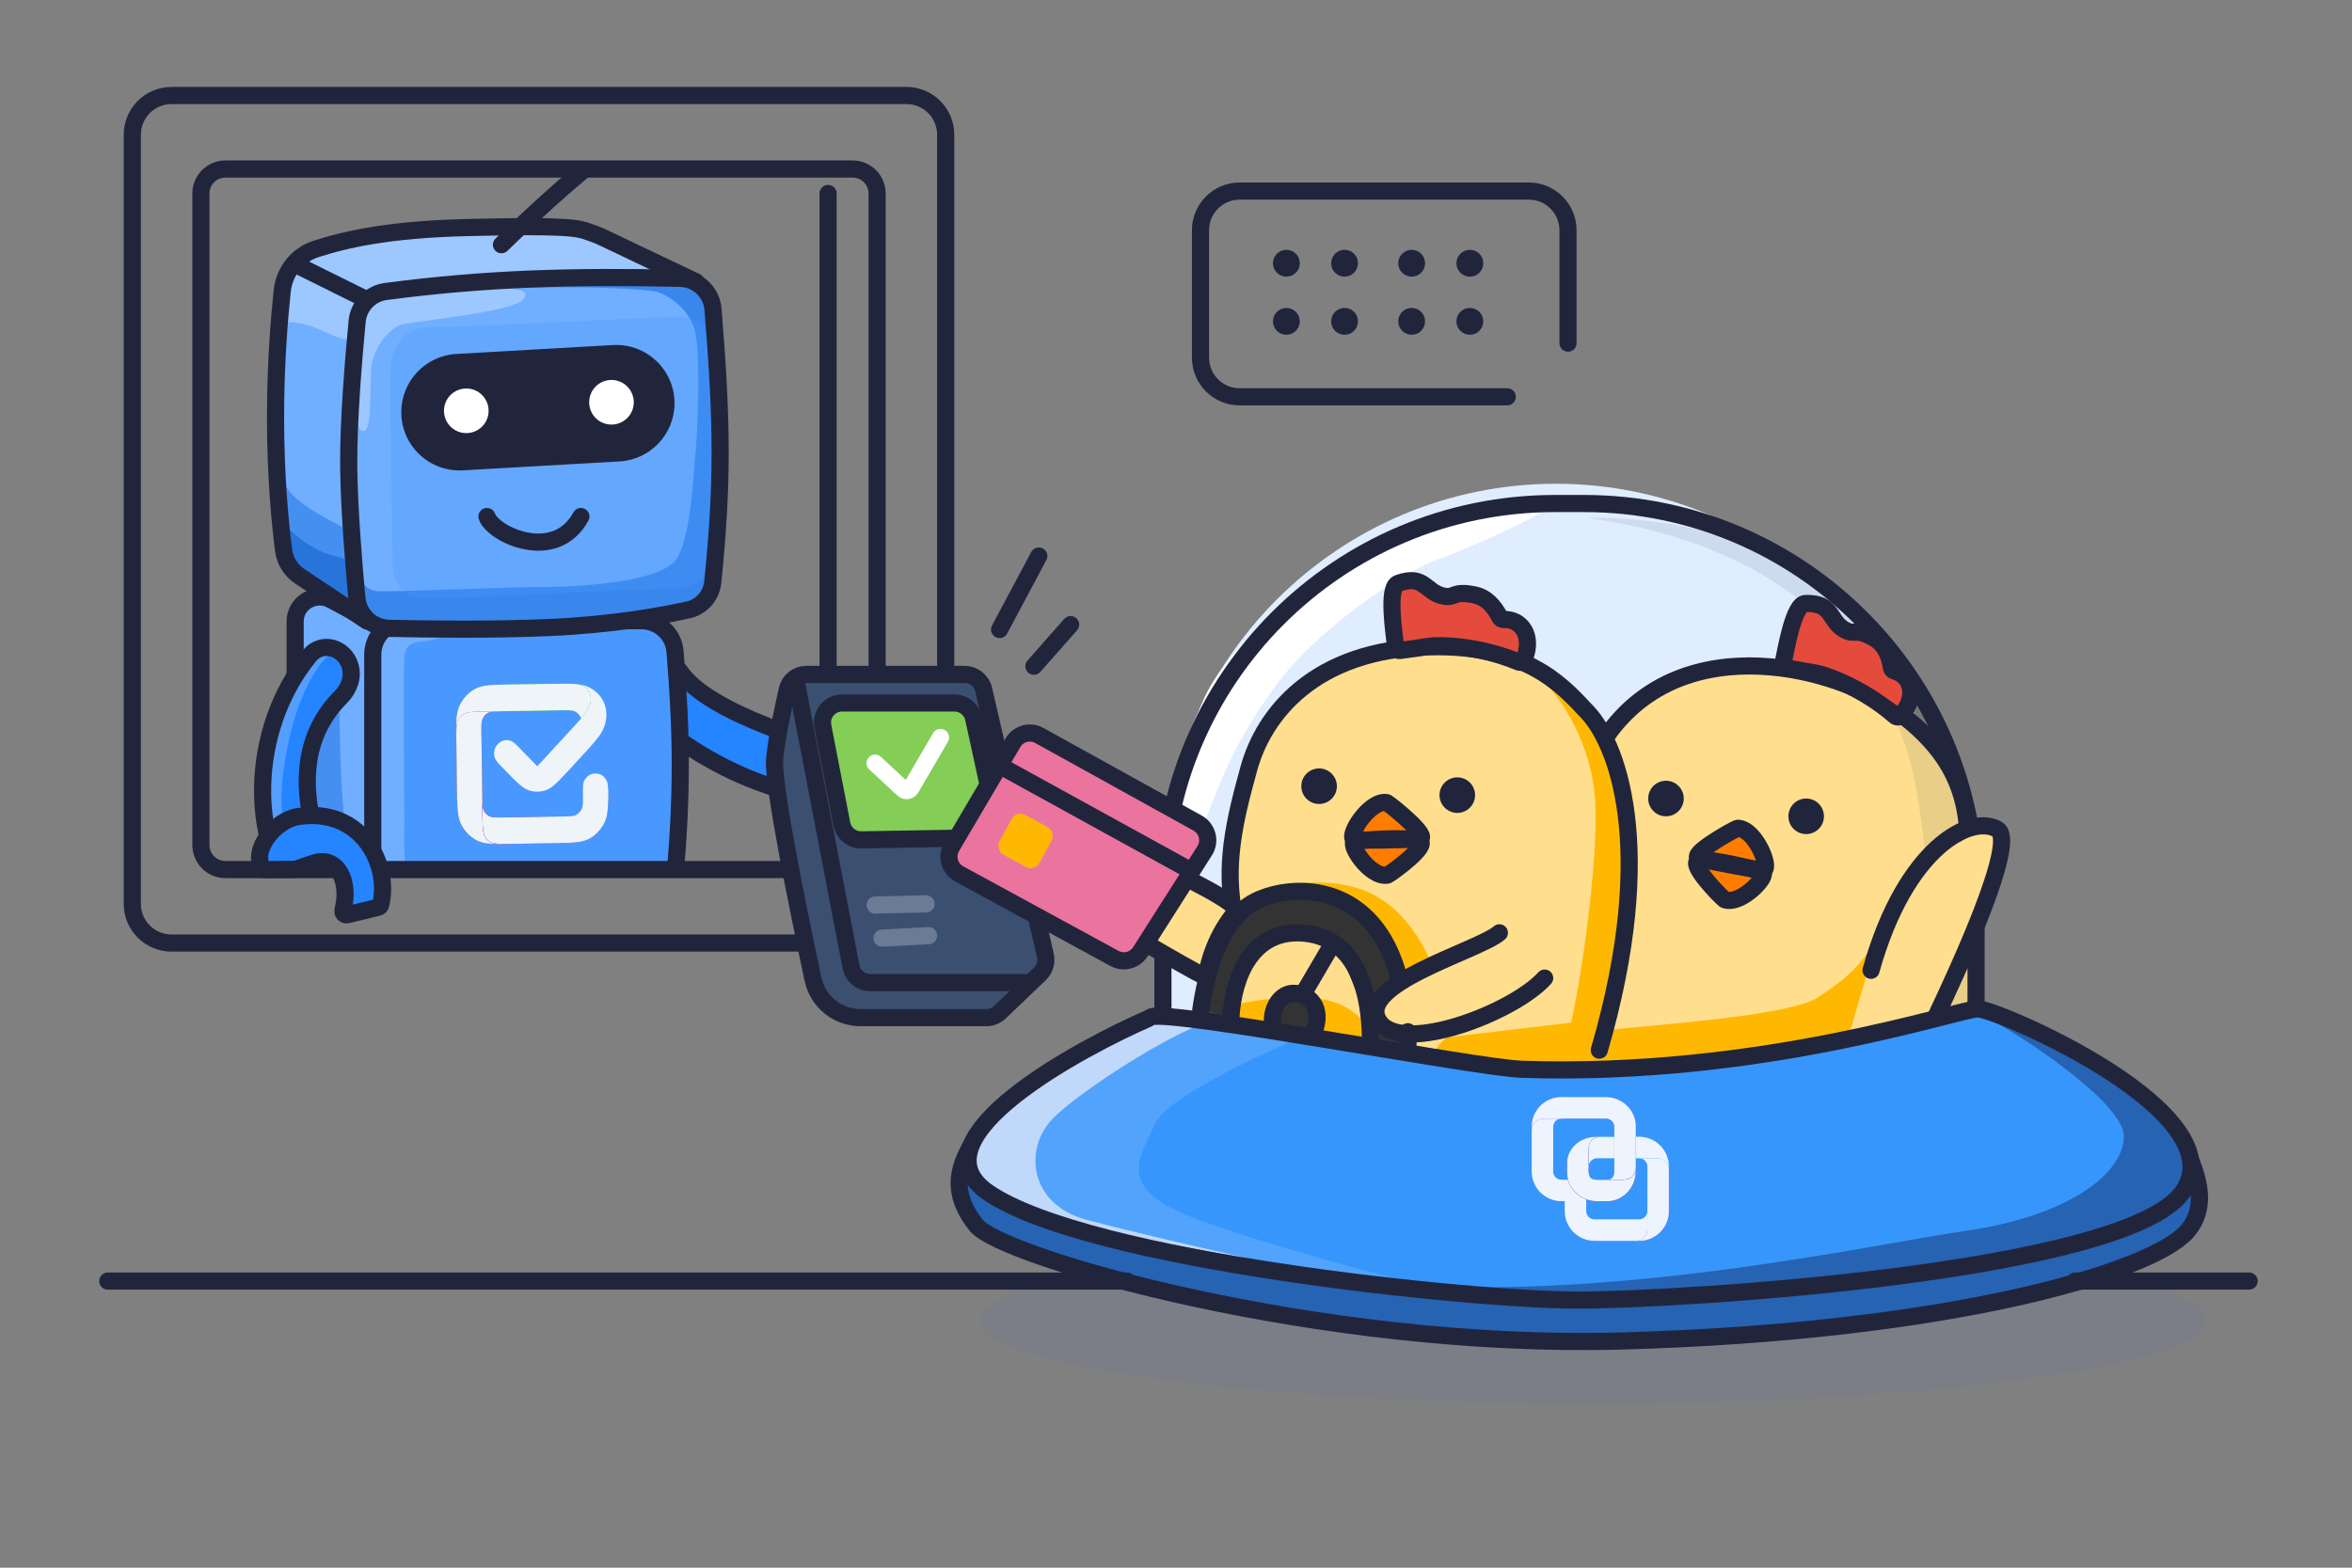 <svg width="480" height="320" viewBox="0 0 480 320" fill="none" xmlns="http://www.w3.org/2000/svg">
<rect x="0" y="0" width="480" height="320" fill="#808080" stroke="none"/>
<path d="M139.856 152.951C134.714 148.865 128.176 141.613 125.55 138.498C129.151 138.252 136.617 137.89 137.674 138.401C138.995 139.039 143.697 143.743 147.561 145.905C151.425 148.067 168.12 154.09 169.037 154.127C169.954 154.164 167.573 160.84 166.762 162.145C165.951 163.45 162.041 162.623 159.505 161.852C156.969 161.081 146.284 158.059 139.856 152.951Z" fill="#2584FF"/>
<path d="M122.774 136.025C122.851 136.134 122.93 136.244 123.012 136.356M123.012 136.356C128.533 143.927 144.559 159.242 166.819 162.872C167.097 162.917 167.386 162.788 167.532 162.538C169.171 159.732 170.747 154.41 169.569 153.131C168.344 151.801 144.787 146.108 138.706 136.954C138.583 136.769 138.382 136.657 138.154 136.653L123.012 136.356Z" stroke="#21253C" stroke-width="3.5" stroke-linecap="round"/>
<mask id="mask0_699_10354" style="mask-type:alpha" maskUnits="userSpaceOnUse" x="47" y="34" width="125" height="144">
<rect x="47.613" y="34.227" width="124.038" height="143.12" fill="#D9D9D9"/>
</mask>
<g mask="url(#mask0_699_10354)">
<path d="M61.03 171.213L84.111 184.692V129.142L63.264 120.156L59.541 123.424V167.945L61.03 171.213Z" fill="#70AEFF"/>
<path opacity="0.78" d="M68.674 134.43C69.865 138.101 68.239 164.657 72.332 179.664L89.406 181.454L79.796 184.817L72.332 179.664L68.683 177.144L60.242 169.811C59.745 165.732 67.483 130.759 68.674 134.43Z" fill="#3987ED"/>
<path d="M88.802 184.766C82.955 184.515 81.627 179.857 81.694 177.559C81.46 166.938 81.033 143.795 81.193 136.19C81.353 128.585 87.067 126.753 89.903 126.788C101.183 126.718 125.063 126.62 130.349 126.788C135.635 126.955 137.357 130.607 137.557 133.254L138.458 148.413C138.158 155.934 137.557 172.294 137.557 177.559C137.557 182.824 132.351 184.558 129.749 184.766C118.536 184.871 94.649 185.017 88.802 184.766Z" fill="#4998FF"/>
<path d="M89.399 130.255C91.856 129.231 90.423 127.934 89.399 127.414C88.765 127.129 86.503 126.589 82.523 126.703C78.543 126.817 76.962 130.824 76.669 132.813V165.353C76.523 170.516 76.553 181.211 77.841 182.689C79.451 184.536 84.133 184.962 87.498 184.536C90.863 184.11 85.606 180.218 83.85 178.939C82.094 177.66 82.523 170.895 82.523 168.195C82.523 165.495 82.23 138.497 82.523 134.234C82.816 129.971 86.327 131.534 89.399 130.255Z" fill="#70AEFF"/>
<rect opacity="0.5" x="94.16" y="139.758" width="31.271" height="34.31" rx="6.944" fill="#4998FF"/>
<path fill-rule="evenodd" clip-rule="evenodd" d="M115.147 158.204L116.678 156.543C117.892 155.225 109.645 156.399 109.645 156.399L106.302 152.973C105.271 151.915 104.755 151.386 104.165 151.194C103.647 151.025 103.091 151.034 102.577 151.218C101.852 151.479 101.175 152.214 100.949 152.984C100.788 153.531 100.795 154.118 100.97 154.66C101.169 155.276 101.685 155.805 102.716 156.862L104.19 158.373C105.866 160.074 106.854 160.974 107.96 161.334C109.101 161.705 110.324 161.687 111.455 161.28C112.551 160.885 113.516 159.956 115.147 158.204Z" fill="#EFF4F8"/>
<path fill-rule="evenodd" clip-rule="evenodd" d="M119.997 152.958L116.684 156.553C115.332 157.998 114.527 158.734 113.557 158.83C113.397 158.846 113.235 158.848 113.073 158.837C112.133 158.774 111.33 158.105 110.02 156.789L109.65 156.409L117.3 148.11C117.788 147.575 118.22 147.093 118.598 146.648C118.575 144.873 117.712 143.267 117.052 142.041C116.264 140.576 115.767 139.652 117.343 139.628C118.394 139.704 119.2 139.863 119.908 140.167C123.147 141.56 124.57 144.926 123.29 148.406C122.806 149.72 121.811 150.958 119.997 152.958Z" fill="#EFF4F8"/>
<path fill-rule="evenodd" clip-rule="evenodd" d="M118.591 146.647C119.85 145.164 120.499 144.093 120.574 142.877C120.641 141.795 120.249 140.861 119.396 140.266C118.873 139.9 118.226 139.716 117.336 139.628C116.088 139.537 114.494 139.562 112.306 139.596L104.492 139.716C100.461 139.779 98.446 139.81 96.917 140.661C95.572 141.41 94.486 142.588 93.814 144.027C93.058 145.646 93.078 147.745 93.131 151.912L98.198 146.05C98.958 145.225 99.472 145.217 102.3 145.173L114.638 144.982C116.078 144.96 116.797 144.949 117.351 145.236C117.838 145.488 118.237 145.897 118.489 146.403C118.528 146.481 118.562 146.562 118.591 146.647Z" fill="url(#paint0_linear_699_10354)"/>
<path fill-rule="evenodd" clip-rule="evenodd" d="M118.591 146.647C119.85 145.164 120.499 144.093 120.574 142.877C120.641 141.795 120.249 140.861 119.396 140.266C118.873 139.9 118.226 139.716 117.336 139.628C116.088 139.537 114.494 139.562 112.306 139.596L104.492 139.716C100.461 139.779 98.446 139.81 96.917 140.661C95.572 141.41 94.486 142.588 93.814 144.027C93.058 145.646 93.078 147.745 93.131 151.912L98.198 146.05C98.958 145.225 99.472 145.217 102.3 145.173L114.638 144.982C116.078 144.96 116.797 144.949 117.351 145.236C117.838 145.488 118.237 145.897 118.489 146.403C118.528 146.481 118.562 146.562 118.591 146.647Z" fill="#EFF4F8"/>
<path fill-rule="evenodd" clip-rule="evenodd" d="M104.797 172.249L99.243 166.912C98.462 166.111 98.455 165.569 98.416 162.587L98.249 149.574C98.23 148.056 98.22 147.297 98.493 146.713C98.733 146.199 99.121 145.778 99.601 145.511C100.147 145.207 100.867 145.196 102.306 145.173L98.913 145.226C96.304 145.266 94.999 145.286 94.144 146.079C94.023 146.192 93.91 146.314 93.806 146.445C93.178 147.244 93.106 148.379 93.121 150.448C93.125 150.943 93.132 151.473 93.139 152.039L93.245 160.281C93.299 164.532 93.327 166.657 94.132 168.269C94.841 169.686 95.957 170.831 97.32 171.537C98.855 172.333 100.846 172.31 104.797 172.249Z" fill="url(#paint1_linear_699_10354)"/>
<path fill-rule="evenodd" clip-rule="evenodd" d="M104.797 172.249L99.243 166.912C98.462 166.111 98.455 165.569 98.416 162.587L98.249 149.574C98.23 148.056 98.22 147.297 98.493 146.713C98.733 146.199 99.121 145.778 99.601 145.511C100.147 145.207 100.867 145.196 102.306 145.173L98.913 145.226C96.304 145.266 94.999 145.286 94.144 146.079C94.023 146.192 93.91 146.314 93.806 146.445C93.178 147.244 93.106 148.379 93.121 150.448C93.125 150.943 93.132 151.473 93.139 152.039L93.245 160.281C93.299 164.532 93.327 166.657 94.132 168.269C94.841 169.686 95.957 170.831 97.32 171.537C98.855 172.333 100.846 172.31 104.797 172.249Z" fill="#EFF4F8"/>
<path fill-rule="evenodd" clip-rule="evenodd" d="M122.82 161.389L119.02 165.786C118.259 166.611 117.745 166.619 114.917 166.662L102.579 166.853C101.14 166.875 100.42 166.887 99.866 166.6C99.379 166.347 98.981 165.939 98.728 165.432C98.44 164.857 98.43 164.098 98.411 162.58L98.457 166.158C98.492 168.91 98.51 170.285 99.26 171.186C99.367 171.314 99.483 171.433 99.607 171.542C100.364 172.204 101.44 172.279 103.402 172.261C103.872 172.256 104.373 172.248 104.911 172.24L112.725 172.119C116.756 172.056 118.771 172.025 120.3 171.174C121.645 170.426 122.731 169.248 123.403 167.809C124.064 166.393 124.132 164.61 124.103 161.398C124.092 160.556 123.58 160.564 122.82 161.389Z" fill="url(#paint2_linear_699_10354)"/>
<path fill-rule="evenodd" clip-rule="evenodd" d="M122.82 161.389L119.02 165.786C118.259 166.611 117.745 166.619 114.917 166.662L102.579 166.853C101.14 166.875 100.42 166.887 99.866 166.6C99.379 166.347 98.981 165.939 98.728 165.432C98.44 164.857 98.43 164.098 98.411 162.58L98.457 166.158C98.492 168.91 98.51 170.285 99.26 171.186C99.367 171.314 99.483 171.433 99.607 171.542C100.364 172.204 101.44 172.279 103.402 172.261C103.872 172.256 104.373 172.248 104.911 172.24L112.725 172.119C116.756 172.056 118.771 172.025 120.3 171.174C121.645 170.426 122.731 169.248 123.403 167.809C124.064 166.393 124.132 164.61 124.103 161.398C124.092 160.556 123.58 160.564 122.82 161.389Z" fill="url(#paint3_linear_699_10354)"/>
<path fill-rule="evenodd" clip-rule="evenodd" d="M122.82 161.389L119.02 165.786C118.259 166.611 117.745 166.619 114.917 166.662L102.579 166.853C101.14 166.875 100.42 166.887 99.866 166.6C99.379 166.347 98.981 165.939 98.728 165.432C98.44 164.857 98.43 164.098 98.411 162.58L98.457 166.158C98.492 168.91 98.51 170.285 99.26 171.186C99.367 171.314 99.483 171.433 99.607 171.542C100.364 172.204 101.44 172.279 103.402 172.261C103.872 172.256 104.373 172.248 104.911 172.24L112.725 172.119C116.756 172.056 118.771 172.025 120.3 171.174C121.645 170.426 122.731 169.248 123.403 167.809C124.064 166.393 124.132 164.61 124.103 161.398C124.092 160.556 123.58 160.564 122.82 161.389Z" fill="#EFF4F8"/>
<path fill-rule="evenodd" clip-rule="evenodd" d="M114.916 166.65L118.309 166.597C120.918 166.557 122.223 166.537 123.078 165.744C123.2 165.631 123.312 165.509 123.416 165.378C124.043 164.58 124.116 163.447 124.102 161.384C124.081 160.37 124.03 159.783 123.797 159.317C123.544 158.81 123.145 158.402 122.658 158.149C121.972 157.794 121.001 157.809 120.324 158.185C119.844 158.453 119.456 158.874 119.216 159.387C118.944 159.972 118.953 160.731 118.973 162.249C118.992 163.767 119.002 164.526 118.729 165.11C118.489 165.624 118.102 166.045 117.621 166.312C117.075 166.616 116.355 166.627 114.916 166.65Z" fill="#EFF4F8"/>
<path d="M76.074 133.639C76.074 129.804 79.183 126.695 83.018 126.695H130.882C134.469 126.695 137.472 129.427 137.764 133.001C139.175 150.257 139.194 161.906 137.783 178.626C137.483 182.189 134.484 184.905 130.909 184.905H83.018C79.183 184.905 76.074 181.796 76.074 177.962V133.639Z" stroke="#21253C" stroke-width="3.5" stroke-linecap="round"/>
<path d="M77.515 183.084L63.605 173.215C61.491 171.714 60.234 169.283 60.234 166.69V126.857C60.234 123.079 64.264 120.666 67.595 122.449L77.026 127.499" stroke="#21253C" stroke-width="3.5" stroke-linecap="round" stroke-linejoin="round"/>
<path d="M56.039 147.59C60.579 139.294 64.01 133.41 67.195 130.837C67.169 132.567 71.561 134.847 71.43 137.217C71.159 142.094 64.864 145.207 62.704 154.347C61.682 158.673 69.471 182.458 69.362 183.368C69.254 184.277 62.221 182.994 61.039 182.175C57.328 179.602 50.582 157.562 56.039 147.59Z" fill="#2584FF"/>
<path d="M57.639 159.348C58.824 147.29 63.031 136.594 68.039 132.936L66.209 130.688L64.188 131.245L56.391 141.856L52.229 159.745L55.974 176.839L60.167 181.57L64.188 183.598C62.217 177.071 56.301 172.961 57.639 159.348Z" fill="#539EFF"/>
<path d="M69.047 183.757C67.657 184.968 62.248 183.137 59.775 181.397C59.732 181.367 59.696 181.334 59.662 181.295C51.693 172.161 50.342 149.635 63.124 133.88C65.646 130.77 70.296 132.113 71.444 135.914C72.124 138.165 71.259 140.578 69.585 142.258C53.753 158.144 70.375 182.601 69.047 183.757Z" stroke="#21253C" stroke-width="3.5" stroke-linecap="round"/>
<path d="M58.163 109.904L59.946 115.383L75.361 128.099L88.121 129.078L85.268 95.035V69.209L87.408 60.991L104.17 57.078L141.261 58.252L122.716 47.687L107.736 45.73L67.079 49.908L61.729 51.865L59.946 55.778L56.736 64.056V75.47V95.035L58.163 109.904Z" fill="#70AEFF"/>
<path d="M66.972 68.033C60.409 64.902 57.342 65.685 56.629 66.468V65.291L57.494 54.725L62.844 53.16L88.522 65.291C87.452 70.117 85.17 78.595 84.599 73.899C83.886 68.03 75.174 71.946 66.972 68.033Z" fill="#9CC7FF"/>
<path d="M72.746 61.006L60.111 53.001L74.569 46.904L88.835 45.73H102.387H115.939L141.618 56.687H125.212L105.953 57.861L72.746 61.006Z" fill="#9CC7FF"/>
<path opacity="0.78" d="M57.807 98.011C58.948 101.528 63.116 104.233 72.032 108.629L72.745 115.464L67.752 113.998L66.841 118.302L59.285 115.895C58.81 111.988 56.666 94.494 57.807 98.011Z" fill="#3987ED"/>
<path d="M66.724 113.026C63.014 111.774 59.472 108.591 58.164 107.156V113.026L59.947 115.765L74.254 126.034L72.313 115.026C67.32 112.808 70.433 114.278 66.724 113.026Z" fill="#2775DB"/>
<path d="M125.898 126.79C123.139 126.79 93.575 127.997 84.038 127.997C75.115 129.269 72.907 124.159 73.62 121.714L71.549 102.066C71.664 91.391 71.962 68.869 72.238 64.174C72.514 59.478 78.027 58.511 80.749 57.831C94.013 57.703 129.333 56.937 136.509 57.244C143.686 57.55 145.372 63.304 145.219 66.875L145.595 105.086C145.633 110.53 146.032 118.346 144.468 121.714C142.513 125.924 129.348 126.79 125.898 126.79Z" fill="#3987ED"/>
<path d="M110.651 119.815C103.625 119.815 85.05 120.693 77.54 120.693C71.045 120.693 72.313 110.153 72.313 101.539C72.313 92.925 72.118 64.616 75.364 61.442C78.61 58.269 117.016 58.66 119.248 58.66C121.481 58.66 130.792 58.979 133.43 59.432C136.068 59.886 140.94 63.059 141.954 68.045C142.969 73.032 142.36 88.848 141.954 92.248C141.548 95.648 141.113 110.734 137.662 114.587C134.212 118.441 120.671 119.815 110.651 119.815Z" fill="#70AEFF"/>
<path opacity="0.3" d="M86.23 122.181C81.235 121.941 80.1 117.494 80.157 115.3C79.957 105.162 79.592 83.071 79.729 75.811C79.866 68.552 84.747 66.803 87.171 66.836C96.808 66.769 134.694 64.564 139.21 64.723C143.726 64.883 145.197 68.369 145.369 70.896L146.138 85.366C145.882 92.545 145.369 108.162 145.369 113.187C145.369 118.213 140.921 119.868 138.697 120.068C129.117 120.168 91.225 122.42 86.23 122.181Z" fill="#4998FF"/>
<path d="M106.729 61.163C109.402 58.179 100.991 59.104 96.507 58.741C91.053 58.214 79.668 61.275 76.863 61.353C74.059 61.431 72.646 67.806 72.78 72.636C72.914 77.467 71.747 86.542 73.698 87.81C76.184 89.425 75.355 79.12 75.783 75.006C76.211 70.892 79.43 67.141 81.713 66.345C83.996 65.549 104.347 63.822 106.729 61.163Z" fill="#9CC7FF"/>
<path d="M99.381 105.434C100.575 109.056 113.263 115.12 118.55 105.434" stroke="#21253C" stroke-width="3.5" stroke-linecap="round"/>
<path d="M72.888 65.565C73.191 62.422 75.611 59.909 78.74 59.497C99.22 56.799 116.907 56.336 138.8 56.813C142.325 56.889 145.224 59.626 145.511 63.14C147.455 86.905 147.467 98.967 145.47 118.767C145.19 121.548 143.244 123.862 140.517 124.473C135.091 125.687 125.021 127.53 111.955 128.098C100.488 128.597 87.026 128.425 79.436 128.259C75.984 128.183 73.157 125.552 72.835 122.114C72.195 115.281 71.257 103.924 71.168 95.227C71.073 86.026 72.189 72.84 72.888 65.565Z" stroke="#21253C" stroke-width="3.5" stroke-linecap="round"/>
<path d="M81.893 84.132C81.893 77.824 86.816 72.612 93.113 72.253L125.084 70.431C131.91 70.042 137.658 75.473 137.658 82.31C137.658 88.618 132.735 93.829 126.438 94.188L94.467 96.01C87.641 96.399 81.893 90.968 81.893 84.132Z" fill="#21253C"/>
<circle cx="95.162" cy="83.854" r="4.553" fill="white"/>
<circle cx="124.789" cy="82.111" r="4.553" fill="white"/>
<path d="M74.927 126.786L61.246 117.687C59.411 116.467 58.162 114.545 57.88 112.359C57.248 107.458 56.23 97.638 56.23 85.225C56.23 74.581 56.979 65.255 57.591 59.41C58.006 55.441 60.658 52.046 64.457 50.824C70.793 48.787 79.564 46.85 94.968 46.457C116.005 45.92 118.018 46.582 120.113 47.322C121.053 47.654 121.997 47.985 122.896 48.413L142.02 57.515" stroke="#21253C" stroke-width="3.5" stroke-linecap="round" stroke-linejoin="round"/>
<path d="M102.339 49.953C102.339 49.953 113.264 39.217 121.107 33.115" stroke="#21253C" stroke-width="3.5" stroke-linecap="round"/>
<path d="M60.111 53.871L74.488 61.005" stroke="#21253C" stroke-width="3.5" stroke-linecap="round"/>
</g>
<path d="M27 184.496V27.496C27 23.078 30.582 19.496 35 19.496H185C189.418 19.496 193 23.078 193 27.496V184.496C193 188.914 189.418 192.496 185 192.496H35C30.582 192.496 27 188.914 27 184.496Z" stroke="#21253C" stroke-width="3.5" stroke-linecap="round" stroke-linejoin="round"/>
<path d="M41 172.496V39.496C41 36.735 43.239 34.496 46 34.496H174C176.761 34.496 179 36.735 179 39.496V172.496C179 175.258 176.761 177.496 174 177.496H46C43.239 177.496 41 175.258 41 172.496Z" stroke="#21253C" stroke-width="3.5" stroke-linecap="round" stroke-linejoin="round"/>
<path d="M169 39.496V181.496" stroke="#21253C" stroke-width="3.5" stroke-linecap="round" stroke-linejoin="round"/>
<path d="M77.914 184.107C77.604 176.187 73.442 166.6 64.494 166.941C51.91 167.419 52.817 172.596 53.444 176.68L62.432 178.018C62.643 176.39 62.524 175.731 62.474 175.56C62.569 175.75 63.06 176.441 64.849 176.545C69.483 176.816 71.097 186.206 71.097 186.206L77.914 184.107Z" fill="#2584FF"/>
<path d="M60.816 166.682C56.327 167.368 51.257 173.323 53.551 177.214C53.668 177.412 53.899 177.52 54.129 177.515C62.823 177.335 58.355 177.921 64.229 176.122C68.809 174.721 71.527 179.756 69.991 185.811C69.856 186.342 70.327 186.854 70.859 186.726L77.193 185.197C77.438 185.138 77.633 184.952 77.692 184.708C79.687 176.527 73.839 164.694 60.816 166.682Z" stroke="#21253C" stroke-width="3.5" stroke-linecap="round"/>
<path d="M196.855 137.664H164.536C162.707 137.664 161.113 138.902 160.698 140.683C159.863 144.269 158.55 150.329 158.091 154.823C157.576 159.85 163.049 186.436 165.925 199.9C166.905 204.485 170.96 207.728 175.648 207.728H201.288C202.318 207.728 203.309 207.33 204.053 206.618L212.209 198.817C213.23 197.841 213.66 196.398 213.341 195.022L200.752 140.76C200.331 138.947 198.716 137.664 196.855 137.664Z" fill="#3B4F70" stroke="#21253C" stroke-width="3.5" stroke-linecap="round"/>
<path d="M162.383 138.613L173.674 197.33C174.037 199.213 175.685 200.574 177.602 200.574H209.569" stroke="#21253C" stroke-width="3.5" stroke-linecap="round"/>
<path d="M171.801 168.201L167.926 148.259C167.446 145.79 169.337 143.496 171.852 143.496H194.793C196.674 143.496 198.3 144.806 198.701 146.644L202.961 166.18C203.498 168.646 201.646 170.988 199.122 171.032L175.797 171.438C173.856 171.471 172.171 170.107 171.801 168.201Z" fill="#84CD56" stroke="#21253C" stroke-width="3.5" stroke-linecap="round"/>
<path d="M178.59 155.774L184.348 161.121C184.817 161.556 185.569 161.445 185.892 160.892L191.935 150.531" stroke="white" stroke-width="3.5" stroke-linecap="round"/>
<path d="M178.604 184.746L189 184.496" stroke="#6B7B95" stroke-width="3.5" stroke-linecap="round"/>
<path d="M180 191.496L189.5 190.996" stroke="#6B7B95" stroke-width="3.5" stroke-linecap="round"/>
<path d="M204.868 158.976C208.286 159.406 217.41 160.68 215.833 170.741C214.047 182.143 205.523 181.45 208.771 172.148C209.889 168.948 206.713 167.898 203.329 166.335C203.329 166.335 203.749 161.498 204.868 158.976Z" fill="#2584FF"/>
<path d="M216.272 170.209C217.322 160.631 209.927 159.202 204.052 157.983C203.656 157.901 203.258 158.184 203.193 158.593L201.836 167.194C201.776 167.572 202.027 167.911 202.397 167.969C205.588 168.468 208.202 169.68 208.588 174.103C208.755 176.002 208.676 178.168 211.396 177.616C213.892 176.978 215.828 174.252 216.272 170.209Z" stroke="#21253C" stroke-width="3.5" stroke-linecap="round"/>
<ellipse cx="325" cy="269.496" rx="125" ry="17" fill="#747A97" fill-opacity="0.3"/>
<path d="M205.994 254.415C198.73 251.276 196.998 244.292 197.04 241.192C196.325 237.002 209.252 247.36 221.768 252.886C234.283 258.412 302.908 266.241 324.81 265.78C346.712 265.32 406.368 258.412 424.932 253.577C439.783 249.709 446.416 243.062 447.877 240.222C449.198 243.369 449.378 251.09 439.533 256.8C427.226 263.938 387.595 272.688 331.068 273.379C274.54 274.07 215.075 258.338 205.994 254.415Z" fill="#2663B3"/>
<path d="M397.875 206.849V178.746C397.875 134.563 361.696 98.746 317.514 98.746C273.331 98.746 237.152 134.563 237.152 178.746V207.503C243.279 216.662 294.865 222.636 338.586 221.46C373.563 220.52 392.686 211.328 397.875 206.849Z" fill="#E0EDFF"/>
<path d="M327.994 150.891C332.507 145.934 344.373 136.02 355.739 136.02C369.947 136.019 390.811 145.342 395.473 152.001C400.134 158.66 403.752 177.971 402.42 185.961C401.088 193.952 409.908 206.861 400.363 206.195C392.728 205.662 375.963 212.894 378.257 210.822C370.488 212.598 352.323 214.55 340.426 214.373C329.124 214.204 325.741 215.357 325.367 216.044C325.355 216.079 325.344 216.114 325.332 216.148C325.336 216.115 325.347 216.08 325.367 216.044C327.746 208.89 332.479 193.03 332.655 185.961C332.877 177.083 333.099 157.772 327.994 150.891Z" fill="#FFDF8E"/>
<path d="M347.505 175.011C345.007 174.403 354.145 169.241 355.237 168.832C355.288 168.813 355.34 168.809 355.393 168.813C358.95 169.052 362.118 176.906 360.601 177.322C359.857 177.526 349.928 175.601 347.505 175.011Z" fill="#FF7C01"/>
<path d="M347.392 175.397C345.099 175.925 351.733 182.701 352.587 183.368C352.626 183.398 352.668 183.418 352.715 183.432C356.115 184.505 361.697 178.439 360.365 177.773C359.337 177.259 349.59 174.89 347.392 175.397Z" fill="#FF7C01"/>
<path d="M371.093 203.529C376.697 199.802 379.797 197.19 383.082 191.516L377.557 210.629C372.214 211.887 359.927 214.984 354.449 215.516C348.971 216.049 332.452 217.37 325.553 217.813L328.727 210.181C340.711 208.924 365.488 207.256 371.093 203.529Z" fill="#FFB801"/>
<path d="M291.489 131.807C310.449 131.395 318.111 140.079 322.94 144.484C322.968 144.509 322.995 144.53 323.027 144.551C329.653 148.925 338.023 172.496 326.127 213.725C326.054 213.977 325.856 214.17 325.597 214.215C308.756 217.14 269.521 211.509 251.296 208.203C250.955 208.141 250.726 207.839 250.742 207.492L251.637 187.457C251.64 187.397 251.635 187.336 251.622 187.278C249.33 176.671 251.514 167.391 254.511 156.569C257.516 145.717 267.721 132.324 291.489 131.807Z" fill="#FFDF8E"/>
<path d="M269.837 203.983C259.609 202.328 246.076 206.523 245.223 206.722C248.391 206.388 244.372 209.955 251.633 211.181C258.894 212.407 273.735 212.24 275.085 213.914L281.533 213.343C280.226 211.555 278.019 205.308 269.837 203.983Z" fill="#FFB801"/>
<path d="M260.258 209.484C256.984 207.104 263.903 202.938 264.275 203.013C269.182 203.013 267.699 208.294 267.252 209.856C266.806 211.418 263.531 211.864 260.258 209.484Z" fill="#333333"/>
<path d="M278.08 181.642C267.852 177.979 256.771 182.081 255.918 182.521C259.086 181.781 267.239 180.98 274.5 183.693C281.761 186.405 284.431 194.732 285.78 198.437L292.228 197.172C290.921 193.216 286.262 184.572 278.08 181.642Z" fill="#FFB801"/>
<path d="M325.568 164.083C325.022 151.595 318.199 142.093 314.856 138.902C319.187 142.055 327.939 148.952 328.304 151.322C328.759 154.284 332.747 169.666 332.405 179.692C332.132 187.714 328.028 209.032 325.977 217.388L313.041 217.267C314.522 217.153 318.116 214.672 319.301 213.304C320.782 211.595 326.251 179.692 325.568 164.083Z" fill="#FFB801"/>
<path d="M295.221 211.762L321.379 208.648C321.033 211.14 320.173 217.76 318.18 217.926C315.689 218.133 294.392 215.084 293.354 214.669C292.523 214.337 294.253 212.593 295.221 211.762Z" fill="#FFB801"/>
<path d="M245.225 169.145C241.289 178.629 239.43 181.698 238.993 182.047C236.158 183.914 240.351 151.43 247.029 140.039C253.707 128.647 269.161 117.609 282.051 111.17C294.942 104.732 313.126 102.195 317.062 102.195C320.998 102.195 301.645 111.261 293.772 114.051C285.9 116.841 268.187 128.696 259.658 140.901C251.13 153.105 250.146 157.289 245.225 169.145Z" fill="white"/>
<path opacity="0.1" d="M389.409 154.001C393.159 166.566 395.021 195.247 393.854 207.583L401.626 206.503C404.427 188.228 402.068 164.095 400.151 155.414C383.749 110.091 341.075 105.392 323.822 105.697C373.831 112.55 386.328 143.683 389.409 154.001Z" fill="#253858"/>
<path d="M403.278 210.885V182.781C403.278 138.598 367.461 102.781 323.278 102.781H317.332C273.149 102.781 237.332 138.598 237.332 182.781V211.538" stroke="#21253C" stroke-width="3.5"/>
<path d="M327.818 150.296C343.493 127.709 375.622 136.164 388.181 145.935C398.738 154.148 404.176 163.902 400.497 183.066" stroke="#21253C" stroke-width="3.5" stroke-linecap="round"/>
<path d="M249.959 207.826L245.9 206.993C245.616 206.935 245.398 206.707 245.354 206.421L244.775 202.724C244.746 202.544 244.79 202.359 244.897 202.211L248.985 196.541C249.025 196.485 249.057 196.423 249.079 196.358L251.412 189.496C252.433 187.269 256.869 182.731 266.446 182.397C275.842 182.069 282.88 194.043 285.378 200.411C285.466 200.637 285.425 200.888 285.272 201.077C284.684 201.805 283.685 202.978 283.011 203.556C282.41 204.071 280.996 206.276 279.935 208.025C279.619 208.544 278.826 208.45 278.643 207.87C277.052 202.832 274.043 194.604 271.736 192.698C268.534 190.053 261.991 190.332 256.006 193.116C251.552 195.187 250.686 202.797 250.81 207.1C250.824 207.559 250.409 207.919 249.959 207.826Z" fill="#333333"/>
<path d="M280.791 212.71L280.352 210.516C280.248 209.998 280.738 209.559 281.242 209.718L285.81 211.163C286.018 211.229 286.183 211.39 286.255 211.596L286.814 213.191C286.99 213.693 286.559 214.199 286.035 214.104L281.348 213.257C281.068 213.206 280.847 212.989 280.791 212.71Z" fill="#333333"/>
<circle cx="368.607" cy="166.626" r="3.63" fill="#21253C"/>
<circle cx="339.995" cy="162.997" r="3.63" fill="#21253C"/>
<path d="M346.835 175.261C344.337 174.653 353.475 169.491 354.567 169.082C354.618 169.063 354.67 169.059 354.723 169.063C358.281 169.302 361.448 177.156 359.931 177.572C359.187 177.776 349.258 175.851 346.835 175.261Z" stroke="#21253C" stroke-width="3.5" stroke-linecap="round"/>
<path d="M346.722 175.635C344.429 176.164 351.063 182.94 351.918 183.606C351.956 183.636 351.998 183.656 352.045 183.671C355.445 184.744 361.027 178.678 359.695 178.011C358.667 177.498 348.92 175.128 346.722 175.635Z" stroke="#21253C" stroke-width="3.5" stroke-linecap="round"/>
<path d="M342.5 236.613C342.942 237.892 343.443 241.393 341.908 245.17C339.991 249.891 342.941 252.252 348.842 249.744C354.744 247.236 356.071 242.219 356.956 237.646" stroke="#21253C" stroke-width="3.5" stroke-linecap="round"/>
<path d="M359.617 239.766C360.059 241.177 360.56 245.042 359.026 249.211C357.108 254.423 360.058 257.029 365.96 254.26C371.861 251.491 373.188 245.954 374.073 240.906" stroke="#21253C" stroke-width="3.5" stroke-linecap="round"/>
<path d="M252.022 187.587C249.699 176.943 251.887 167.642 254.892 156.79C257.897 145.938 268.102 132.544 291.87 132.028C310.884 131.614 318.375 139.351 323.362 144.742C329.971 151.031 338.488 172.781 326.387 214.362" stroke="#21253C" stroke-width="3.5" stroke-linecap="round"/>
<path d="M305.998 190.409C301.885 194.05 275.989 201.049 281.584 208.678C286.433 215.288 308.874 206.691 315.238 199.649" stroke="#21253C" stroke-width="3.5" stroke-linecap="round"/>
<path d="M277.871 230.363C279.225 231.62 281.705 234.888 280.798 237.911C279.664 241.689 275.508 247.922 282.875 247.167C290.243 246.411 296.476 240.933 295.154 232.432" stroke="#21253C" stroke-width="3.5" stroke-linecap="round"/>
<path d="M292.254 230.363C293.608 231.62 296.088 234.888 295.181 237.911C294.047 241.689 289.891 247.922 297.258 247.167C304.625 246.411 310.859 240.933 309.537 232.432" stroke="#21253C" stroke-width="3.5" stroke-linecap="round"/>
<circle cx="297.409" cy="162.302" r="3.63" fill="#21253C"/>
<path d="M289.802 170.55C292.299 169.942 283.162 164.78 282.069 164.371C282.019 164.352 281.967 164.348 281.913 164.352C278.356 164.591 275.189 172.445 276.706 172.861C277.45 173.065 287.379 171.14 289.802 170.55Z" fill="#FF7C01"/>
<path d="M289.917 170.924C292.209 171.453 285.576 178.229 284.721 178.895C284.682 178.926 284.64 178.945 284.594 178.96C281.194 180.033 275.611 173.967 276.944 173.3C277.971 172.787 287.718 170.417 289.917 170.924Z" fill="#FF7C01"/>
<circle cx="269.204" cy="160.482" r="3.63" fill="#21253C"/>
<path d="M289.616 171.244C292.18 171.066 284.043 164.437 283.036 163.85C282.989 163.823 282.939 163.81 282.885 163.805C279.339 163.441 274.893 170.649 276.318 171.315C277.017 171.641 287.128 171.417 289.616 171.244Z" stroke="#21253C" stroke-width="3.5" stroke-linecap="round"/>
<path d="M289.665 171.626C291.836 172.534 284.155 178.094 283.2 178.607C283.157 178.631 283.112 178.643 283.063 178.649C279.532 179.134 275.051 172.214 276.477 171.782C277.577 171.448 287.584 170.756 289.665 171.626Z" stroke="#21253C" stroke-width="3.5" stroke-linecap="round"/>
<path d="M199.264 250.156C192.756 242.058 196.844 236.308 199.237 231.881C199.255 231.848 199.27 231.824 199.293 231.795C204.217 225.768 277.761 224.348 333.513 224.046C377.898 223.806 425.352 229.896 444.654 232.188C444.909 232.218 445.11 232.383 445.21 232.619C446.883 236.585 451.898 245.137 446.269 251.445C438.997 259.594 398.128 271.853 330.968 273.728C269.095 275.456 204.438 256.593 199.264 250.156Z" stroke="#21253C" stroke-width="3.5" stroke-linecap="round"/>
<path d="M201.707 243.453C185.503 232.394 221.215 213.634 234.363 207.893C234.571 207.802 234.744 207.616 234.961 207.55C239.644 206.125 301.25 217.948 310.576 218.264C359.513 219.921 399.787 205.934 403.65 205.934C407.514 205.934 457.202 227.241 445.335 243.453C433.467 259.664 343.76 265.377 321.957 265.377C300.153 265.377 222.129 257.389 201.707 243.453Z" fill="#3696FB"/>
<path opacity="0.2" d="M235.725 229.424C238.001 224.113 257.379 215.082 266.783 211.23C260.572 209.755 247.891 206.755 246.856 206.558C245.562 206.312 214.504 219.344 203.634 229.916C192.763 240.489 203.891 244.177 214.762 248.603C223.459 252.143 267.39 258.929 288.269 261.88C279.382 259.667 258.141 253.963 244.267 248.848C226.926 242.456 232.879 236.063 235.725 229.424Z" fill="#C0D8FA"/>
<path d="M214.77 228.425C219.43 223.583 235.488 212.956 244.847 209.184L235.649 208.141C225.02 213.627 206.298 224.995 202.874 228.396C198.595 232.648 195.353 239.756 204.464 244.968C211.753 249.138 241.035 254.624 254.766 256.847C247.615 255.268 230.982 251.478 221.658 248.952C210.004 245.794 208.945 234.478 214.77 228.425Z" fill="#C0D8FA"/>
<path d="M404.286 207.273C404.412 207.289 404.619 207.358 404.899 207.477C414.731 210.794 435.527 220.028 444.85 232.211C454.372 244.653 431.814 252.768 419.344 255.271C372.947 268.308 313.427 265.714 279.733 261.704C275.173 261.247 270.685 260.63 266.311 259.829C270.099 260.454 274.618 261.095 279.733 261.704C327.08 266.446 382.293 253.939 401.126 251.249C421.774 248.299 433.433 239.719 433.435 231.943C433.437 224.614 409.484 209.425 404.899 207.477C404.69 207.407 404.485 207.339 404.286 207.273Z" fill="#2663B3"/>
<path d="M201.707 243.453C185.503 232.394 221.215 213.634 234.363 207.893C234.571 207.802 234.744 207.616 234.961 207.55C239.644 206.125 301.25 217.948 310.576 218.264C359.513 219.921 399.787 205.934 403.65 205.934C407.514 205.934 457.202 227.241 445.335 243.453C433.467 259.664 343.76 265.377 321.957 265.377C300.153 265.377 222.129 257.389 201.707 243.453Z" stroke="#21253C" stroke-width="3.5" stroke-linecap="round"/>
<path d="M406.533 168.614C411.9 167.139 396.877 201.233 394.197 206.088L389.056 179.45C392.411 177.313 401.167 170.088 406.533 168.614Z" fill="#FFDF8E"/>
<path d="M251.191 207.821C251.676 199.169 255.618 189.626 265.999 190.466C278.975 191.516 279.686 207.103 279.686 212.894" stroke="#21253C" stroke-width="3.5" stroke-linecap="round"/>
<path d="M259.853 209.518C258.993 206.678 261.202 201.444 265.642 203.062C270.092 204.683 268.814 209.826 267.847 210.905" stroke="#21253C" stroke-width="3.5" stroke-linecap="round"/>
<path d="M266.18 202.481L271.456 193.484" stroke="#21253C" stroke-width="3.5" stroke-linecap="round"/>
<path d="M245.059 206.181C245.977 199.381 248.862 187.625 256.269 183.942C264.015 180.09 280.617 180.068 285.579 199.918" stroke="#21253C" stroke-width="3.5" stroke-linecap="round"/>
<path d="M287.309 210.598C287.335 211.283 287.371 212.944 287.309 214.103" stroke="#21253C" stroke-width="3.5" stroke-linecap="round"/>
<path d="M395.224 207.222C398.835 199.511 411.874 171.856 407.661 169.308C402.366 166.105 388.875 172.85 381.846 198.062" stroke="#21253C" stroke-width="3.5" stroke-linecap="round"/>
<path d="M320.158 240.804H318.661C317.73 240.804 316.975 240.05 316.975 239.119V230.015C316.975 229.083 317.73 228.329 318.661 228.329H319.209L319.726 223.945H318.661C315.309 223.945 312.592 226.663 312.592 230.015V239.119C312.592 242.47 315.309 245.188 318.661 245.188H319.335V247.211C319.335 250.563 322.053 253.28 325.405 253.28H334.509C337.861 253.28 340.578 250.563 340.578 247.211V245.984L336.195 246.266V247.211C336.195 248.142 335.44 248.897 334.509 248.897H325.405C324.474 248.897 323.719 248.142 323.719 247.211V244.199L321.902 242.011L320.158 240.804Z" fill="#EDF4FD"/>
<path d="M334.078 232.053C334.379 232.054 334.715 232.055 334.57 232.051L334.739 232.051C337.875 232.075 340.588 234.77 340.588 238.152L340.588 247.493L340.582 247.493C340.442 250.703 337.808 253.266 334.57 253.293L334.57 253.293C334.714 253.288 334.379 253.29 334.078 253.291C333.941 253.292 333.812 253.293 333.738 253.293C335.353 253.292 336.204 252.172 336.204 250.68L336.205 238.152C336.205 237.309 335.552 236.411 334.402 236.411C334.01 235.529 334.365 232.052 333.738 232.051C333.737 232.051 333.736 232.051 333.735 232.051" fill="#763FEB"/>
<path d="M334.078 232.053C334.379 232.054 334.715 232.055 334.57 232.051L334.739 232.051C337.875 232.075 340.588 234.77 340.588 238.152L340.588 247.493L340.582 247.493C340.442 250.703 337.808 253.266 334.57 253.293L334.57 253.293C334.714 253.288 334.379 253.29 334.078 253.291C333.941 253.292 333.812 253.293 333.738 253.293C335.353 253.292 336.204 252.172 336.204 250.68L336.205 238.152C336.205 237.309 335.552 236.411 334.402 236.411C334.01 235.529 334.365 232.052 333.738 232.051C333.737 232.051 333.736 232.051 333.735 232.051" fill="#EDF4FD"/>
<path d="M334.078 232.053C333.941 232.052 333.812 232.051 333.738 232.051L334.078 232.053Z" fill="#763FEB"/>
<path d="M334.078 232.053C333.941 232.052 333.812 232.051 333.738 232.051L334.078 232.053Z" fill="#EDF4FD"/>
<path d="M319.847 238.561C319.849 238.26 319.85 237.924 319.846 238.069L319.846 237.9C319.87 234.764 322.565 232.051 325.947 232.051L334.782 232.051L334.782 232.057C337.992 232.197 340.555 234.83 340.582 238.069L340.582 238.069C340.578 237.924 340.579 238.26 340.581 238.561C340.581 238.697 340.582 238.827 340.582 238.901C340.581 237.285 339.462 236.434 337.969 236.434L325.947 236.434C325.104 236.434 324.206 237.087 324.206 238.237C323.324 238.629 319.847 238.273 319.846 238.901C319.846 238.902 319.846 238.903 319.846 238.904" fill="#00A3FF"/>
<path d="M319.847 238.561C319.849 238.26 319.85 237.924 319.846 238.069L319.846 237.9C319.87 234.764 322.565 232.051 325.947 232.051L334.782 232.051L334.782 232.057C337.992 232.197 340.555 234.83 340.582 238.069L340.582 238.069C340.578 237.924 340.579 238.26 340.581 238.561C340.581 238.697 340.582 238.827 340.582 238.901C340.581 237.285 339.462 236.434 337.969 236.434L325.947 236.434C325.104 236.434 324.206 237.087 324.206 238.237C323.324 238.629 319.847 238.273 319.846 238.901C319.846 238.902 319.846 238.903 319.846 238.904" fill="#EDF4FD"/>
<path d="M319.847 238.561C319.847 238.697 319.846 238.826 319.846 238.901L319.847 238.561Z" fill="#00A3FF"/>
<path d="M319.847 238.561C319.847 238.697 319.846 238.826 319.846 238.901L319.847 238.561Z" fill="#EDF4FD"/>
<path d="M327.735 223.941C327.748 223.941 327.761 223.942 327.774 223.942H327.818C327.866 223.943 327.914 223.945 327.962 223.946C327.996 223.948 328.03 223.948 328.064 223.95C328.993 223.995 329.867 224.248 330.641 224.664C332.453 225.63 333.702 227.457 333.826 229.498L333.827 229.705C333.828 229.717 333.83 229.73 333.83 229.742H333.836V239.084C333.836 242.36 331.289 244.992 328.279 245.175L326.986 245.183C327.613 245.181 327.595 241.707 327.986 240.824C329.137 240.824 329.452 239.927 329.452 239.084V229.832C329.313 228.866 328.503 228.324 327.735 228.324L315.207 228.325C313.714 228.325 312.595 229.176 312.594 230.791V229.959C312.621 226.721 315.183 224.087 318.394 223.947V223.941H327.735Z" fill="#763FEB"/>
<path d="M327.735 223.941C327.748 223.941 327.761 223.942 327.774 223.942H327.818C327.866 223.943 327.914 223.945 327.962 223.946C327.996 223.948 328.03 223.948 328.064 223.95C328.993 223.995 329.867 224.248 330.641 224.664C332.453 225.63 333.702 227.457 333.826 229.498L333.827 229.705C333.828 229.717 333.83 229.73 333.83 229.742H333.836V239.084C333.836 242.36 331.289 244.992 328.279 245.175L326.986 245.183C327.613 245.181 327.595 241.707 327.986 240.824C329.137 240.824 329.452 239.927 329.452 239.084V229.832C329.313 228.866 328.503 228.324 327.735 228.324L315.207 228.325C313.714 228.325 312.595 229.176 312.594 230.791V229.959C312.621 226.721 315.183 224.087 318.394 223.947V223.941H327.735Z" fill="#EDF4FD"/>
<path d="M319.821 237.125C319.983 234.258 322.534 232.075 325.67 232.051L326.671 232.051C325.056 232.052 324.204 233.085 324.204 234.463V239.15C324.293 240.405 324.79 240.817 326.028 240.817H331.2C332.693 240.817 333.812 239.967 333.813 238.352C333.813 238.426 333.813 238.555 333.812 238.691C333.81 238.992 333.809 239.327 333.813 239.183H333.814C333.787 242.421 331.243 245.201 328.013 245.201H326.028C324.82 245.201 323.644 244.902 322.618 244.246C320.949 243.22 319.82 241.467 319.82 239.422C319.82 239.415 319.821 239.408 319.821 239.401V237.125Z" fill="#B64F4F"/>
<path d="M319.821 237.125C319.983 234.258 322.534 232.075 325.67 232.051L326.671 232.051C325.056 232.052 324.204 233.085 324.204 234.463V239.15C324.293 240.405 324.79 240.817 326.028 240.817H331.2C332.693 240.817 333.812 239.967 333.813 238.352C333.813 238.426 333.813 238.555 333.812 238.691C333.81 238.992 333.809 239.327 333.813 239.183H333.814C333.787 242.421 331.243 245.201 328.013 245.201H326.028C324.82 245.201 323.644 244.902 322.618 244.246C320.949 243.22 319.82 241.467 319.82 239.422C319.82 239.415 319.821 239.408 319.821 239.401V237.125Z" fill="url(#paint4_linear_699_10354)"/>
<path d="M319.821 237.125C319.983 234.258 322.534 232.075 325.67 232.051L326.671 232.051C325.056 232.052 324.204 233.085 324.204 234.463V239.15C324.293 240.405 324.79 240.817 326.028 240.817H331.2C332.693 240.817 333.812 239.967 333.813 238.352C333.813 238.426 333.813 238.555 333.812 238.691C333.81 238.992 333.809 239.327 333.813 239.183H333.814C333.787 242.421 331.243 245.201 328.013 245.201H326.028C324.82 245.201 323.644 244.902 322.618 244.246C320.949 243.22 319.82 241.467 319.82 239.422C319.82 239.415 319.821 239.408 319.821 239.401V237.125Z" fill="#EDF4FD"/>
<path d="M285.765 117.804C283.456 118.634 284.914 127.829 285.243 130.825C285.29 131.245 285.679 131.569 286.097 131.513C287.584 131.318 290.76 130.893 292.084 130.655C293.788 130.349 302.012 130.377 310.335 133.871C310.747 134.044 311.27 133.816 311.433 133.4C311.841 132.358 312.457 130.594 311.962 128.614C311.589 127.12 310.205 125.101 307.241 125.188C306.949 125.197 306.671 125.044 306.537 124.784C305.25 122.293 303.616 120.641 301.332 120.166C296.789 119.222 297.468 120.929 294.961 120.4C291.241 119.616 291.125 115.878 285.765 117.804Z" fill="#E44B3D"/>
<path d="M285.349 119.07C283.04 119.9 284.498 129.094 284.827 132.091C284.874 132.511 285.263 132.834 285.681 132.779C287.168 132.584 290.344 132.158 291.668 131.92C293.372 131.614 301.596 131.643 309.919 135.137C310.331 135.31 310.854 135.081 311.017 134.666C311.425 133.623 312.041 131.86 311.546 129.88C311.173 128.385 309.789 126.366 306.825 126.454C306.533 126.462 306.255 126.31 306.121 126.05C304.834 123.559 303.2 121.906 300.916 121.431C296.373 120.487 297.052 122.195 294.545 121.666C290.825 120.882 290.709 117.143 285.349 119.07Z" stroke="#21253C" stroke-width="3.5" stroke-linecap="round"/>
<path d="M368.258 123.203C365.817 123.446 364.994 132.719 364.584 135.706C364.527 136.125 364.826 136.533 365.245 136.582C366.735 136.754 369.919 137.114 371.261 137.205C372.988 137.323 380.958 139.352 388.181 144.766C388.538 145.034 389.102 144.939 389.361 144.576C390.01 143.664 391.036 142.103 391.038 140.062C391.039 138.522 390.189 136.227 387.293 135.591C387.007 135.528 386.775 135.312 386.708 135.028C386.066 132.298 384.883 130.298 382.783 129.282C378.606 127.261 378.849 129.082 376.546 127.959C373.129 126.293 373.926 122.639 368.258 123.203Z" fill="#E44B3D"/>
<path d="M368.485 123.182C366.032 123.245 364.53 132.432 363.902 135.381C363.814 135.794 364.081 136.223 364.496 136.302C365.969 136.584 369.118 137.177 370.45 137.367C372.163 137.611 379.963 140.22 386.768 146.151C387.105 146.444 387.674 146.392 387.959 146.048C388.673 145.187 389.811 143.706 389.963 141.67C390.078 140.134 389.398 137.783 386.557 136.935C386.277 136.852 386.061 136.62 386.015 136.331C385.576 133.562 384.543 131.48 382.523 130.312C378.506 127.989 378.615 129.823 376.4 128.534C373.115 126.622 374.179 123.036 368.485 123.182Z" stroke="#21253C" stroke-width="3.5" stroke-linecap="round"/>
<path d="M235.122 193.313C237.087 194.498 244.979 198.978 246.132 199.507C246.646 196.422 248.188 190.767 252.301 186.024C253.431 184.722 240.282 178.165 237.906 177.4C234.436 176.283 225.795 175.829 224.025 179.97C223.078 182.183 223.788 184.251 225.273 186.024C226.144 187.065 226.896 187.881 228.839 189.216C230.419 190.301 233.158 192.127 235.122 193.313Z" fill="#FFDF8E" stroke="#21253C" stroke-width="3.5" stroke-linecap="round"/>
<path d="M206.728 151.6L194.216 172.833C193.067 174.782 193.762 177.295 195.749 178.377L227.442 195.635C229.289 196.641 231.6 196.045 232.73 194.271L245.851 173.661C247.089 171.716 246.431 169.13 244.414 168.013L212.112 150.131C210.216 149.082 207.828 149.733 206.728 151.6Z" fill="#EB749F" stroke="#21253C" stroke-width="3.5" stroke-linecap="round"/>
<path d="M204.902 156.746L242.531 177.456" stroke="#21253C" stroke-width="3.5" stroke-linecap="round"/>
<rect x="207.463" y="165.375" width="9.254" height="9.254" rx="2" transform="rotate(28.725 207.463 165.375)" fill="#FFB801"/>
<path d="M22 261.496H230" stroke="#21253C" stroke-width="3.5" stroke-linecap="round" stroke-linejoin="round"/>
<path d="M459.001 261.496H423.5" stroke="#21253C" stroke-width="3.5" stroke-linecap="round" stroke-linejoin="round"/>
<path d="M320 70.043L320 47C320 42.582 316.418 39 312 39H253C248.582 39 245 42.582 245 47V73C245 77.418 248.582 81 253 81H307.601" stroke="#21253C" stroke-width="3.5" stroke-linecap="round" stroke-linejoin="round"/>
<circle cx="262.525" cy="53.732" r="2.74" fill="#21253C"/>
<circle cx="288.093" cy="53.732" r="2.74" fill="#21253C"/>
<circle cx="274.398" cy="53.732" r="2.74" fill="#21253C"/>
<circle cx="299.968" cy="53.732" r="2.74" fill="#21253C"/>
<circle cx="262.525" cy="65.595" r="2.74" fill="#21253C"/>
<circle cx="288.093" cy="65.595" r="2.74" fill="#21253C"/>
<circle cx="274.398" cy="65.595" r="2.74" fill="#21253C"/>
<circle cx="299.968" cy="65.595" r="2.74" fill="#21253C"/>
<path d="M204 128.496L212 113.496" stroke="#21253C" stroke-width="3.5" stroke-linecap="round" stroke-linejoin="round"/>
<path d="M211 135.996L218.5 127.496" stroke="#21253C" stroke-width="3.5" stroke-linecap="round" stroke-linejoin="round"/>
<defs>
<linearGradient id="paint0_linear_699_10354" x1="93.053" y1="145.858" x2="120.558" y2="145.505" gradientUnits="userSpaceOnUse">
<stop stop-color="#AAFF00"/>
<stop offset="1" stop-color="#00BF00"/>
</linearGradient>
<linearGradient id="paint1_linear_699_10354" x1="102.867" y1="151.559" x2="90.96" y2="171.918" gradientUnits="userSpaceOnUse">
<stop stop-color="#B50082"/>
<stop offset="0.59" stop-color="#FF4000"/>
<stop offset="1" stop-color="#FFAA00"/>
</linearGradient>
<linearGradient id="paint2_linear_699_10354" x1="98.463" y1="166.646" x2="124.168" y2="166.316" gradientUnits="userSpaceOnUse">
<stop stop-color="#AE0054"/>
<stop offset="1" stop-color="#FF3388"/>
</linearGradient>
<linearGradient id="paint3_linear_699_10354" x1="101.346" y1="169.498" x2="119.114" y2="170.684" gradientUnits="userSpaceOnUse">
<stop stop-color="#4900E4"/>
<stop offset="1" stop-color="#00BAFF"/>
</linearGradient>
<linearGradient id="paint4_linear_699_10354" x1="324.444" y1="233.916" x2="328.893" y2="242.127" gradientUnits="userSpaceOnUse">
<stop stop-color="#0055FF"/>
<stop offset="1" stop-color="#001999"/>
</linearGradient>
</defs>
</svg>
